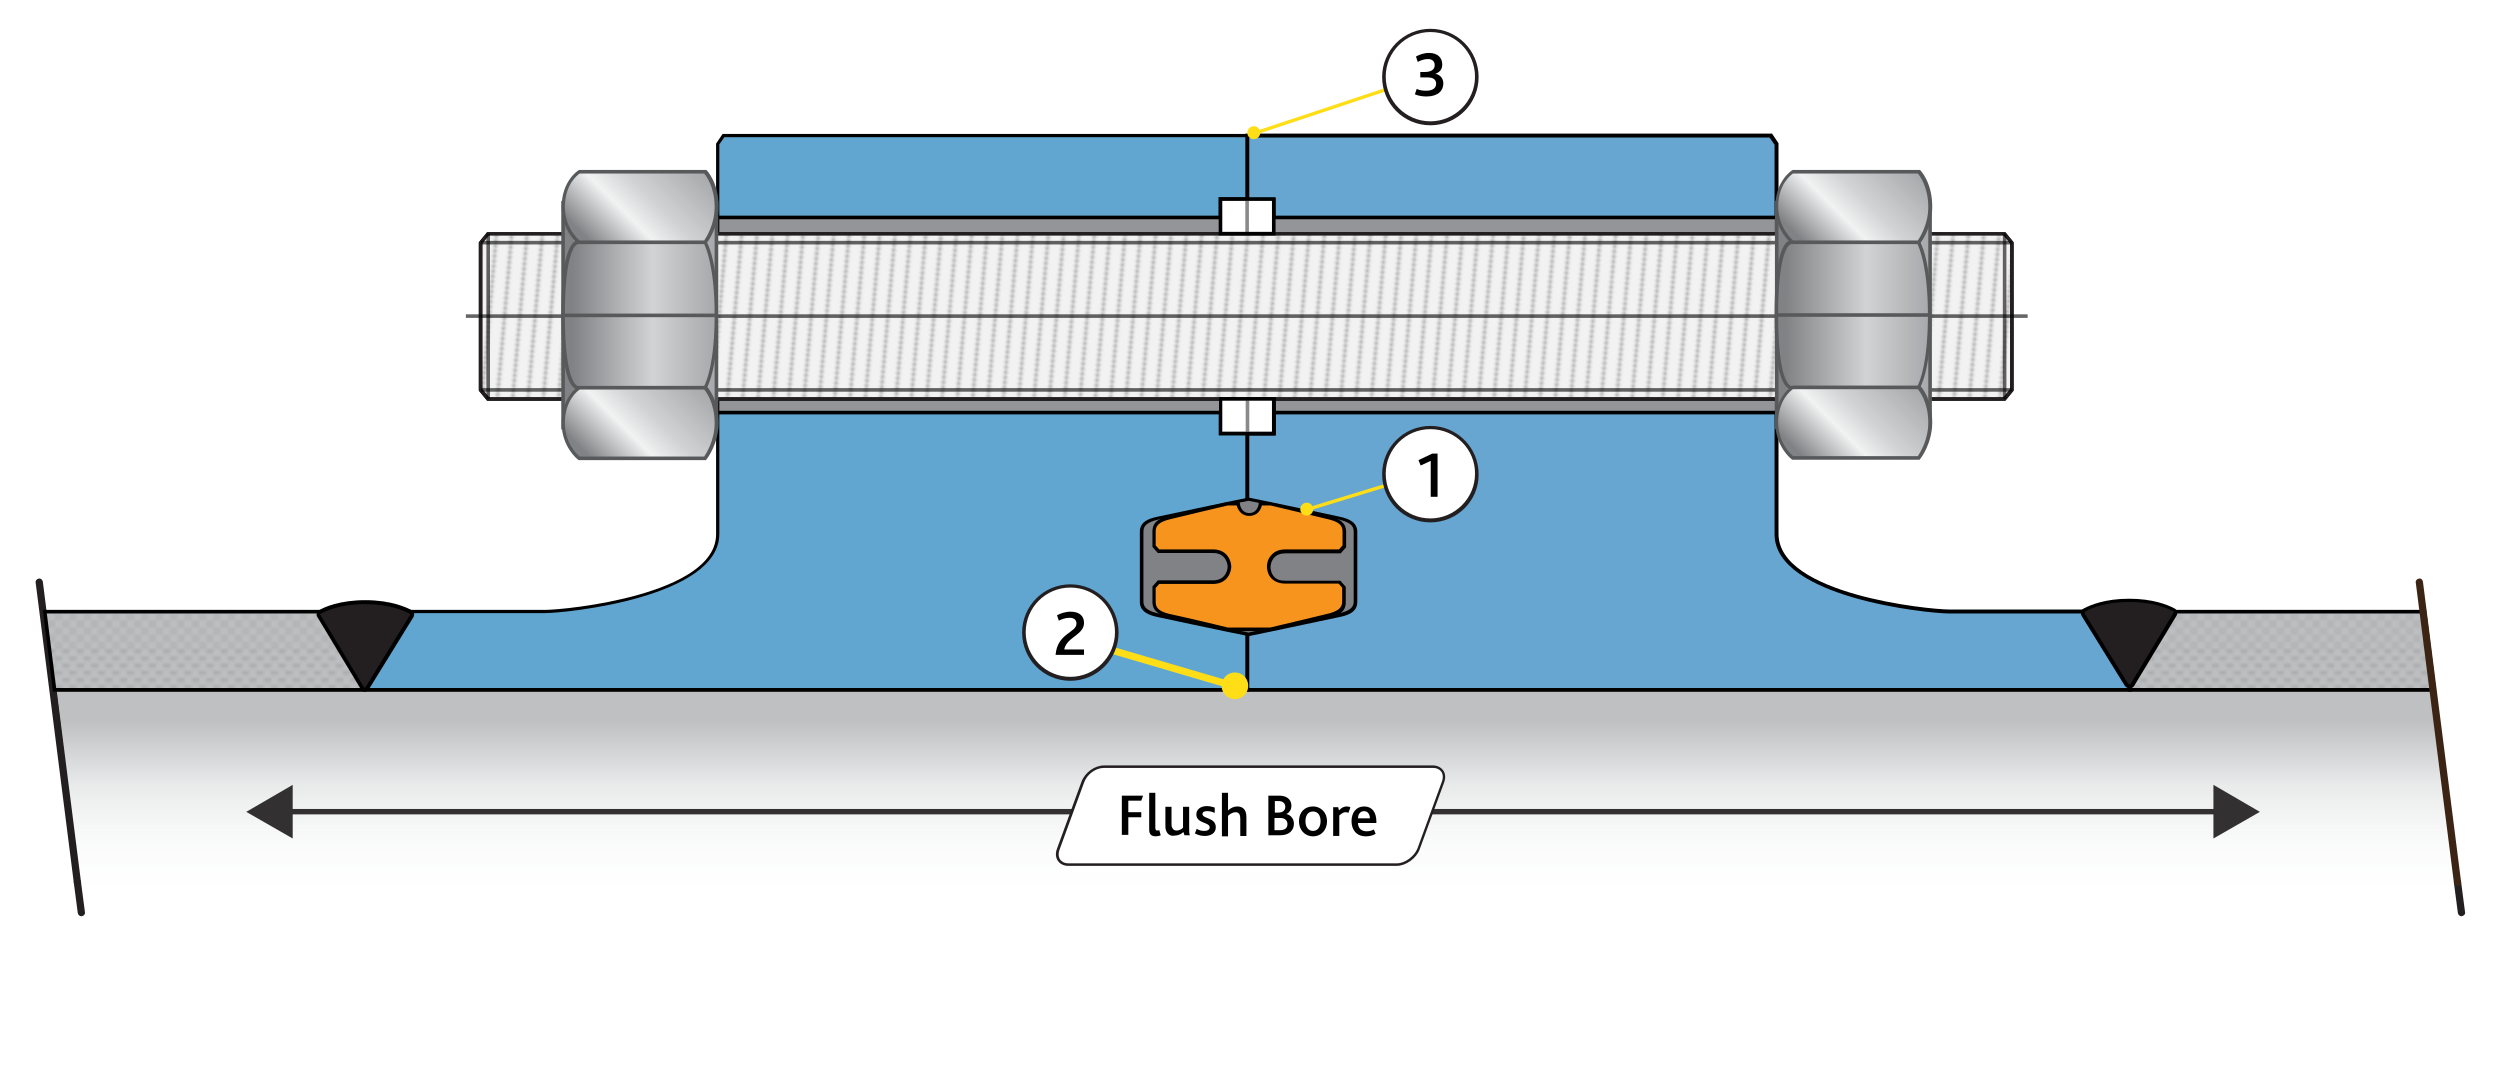 <?xml version="1.0" encoding="utf-8"?>
<!-- Generator: Adobe Illustrator 19.2.0, SVG Export Plug-In . SVG Version: 6.00 Build 0)  -->
<svg version="1.1" id="Layer_1" xmlns="http://www.w3.org/2000/svg" xmlns:xlink="http://www.w3.org/1999/xlink" x="0px" y="0px"
	 viewBox="0 0 694.4 303" style="enable-background:new 0 0 694.4 303;" xml:space="preserve">
<style type="text/css">
	.st0{fill:none;}
	.st1{fill:none;stroke:#231F20;stroke-width:0.3;stroke-linejoin:round;}
	.st2{fill:none;stroke:#231F20;stroke-width:0.3;stroke-linejoin:bevel;}
	.st3{fill:none;stroke:#231F20;stroke-width:0.3;stroke-dasharray:2,2;}
	.st4{fill:url(#SVGID_1_);}
	.st5{fill:#58595B;}
	.st6{fill:url(#SVGID_2_);stroke:#58595B;stroke-miterlimit:10;}
	.st7{fill:url(#SVGID_3_);fill-opacity:0.5;}
	.st8{fill:#3C2415;}
	.st9{fill:url(#SVGID_4_);}
	.st10{fill:#E6E7E8;}
	.st11{fill:none;stroke:#000000;stroke-miterlimit:10;stroke-opacity:0.34;}
	.st12{fill:#231F20;}
	.st13{fill:#939598;stroke:#D1D3D4;stroke-miterlimit:10;}
	.st14{fill:#66A6D1;}
	.st15{fill:#BCBEC0;}
	.st16{opacity:0.4;fill:url(#SVGID_5_);enable-background:new    ;}
	.st17{fill:#61A6D0;}
	.st18{opacity:0.4;fill:url(#SVGID_6_);enable-background:new    ;}
	.st19{fill:#939598;}
	.st20{fill:#FFFFFF;}
	.st21{opacity:0.5;fill:#E6E7E8;enable-background:new    ;}
	.st22{opacity:0.71;fill:url(#SVGID_7_);enable-background:new    ;}
	.st23{opacity:0.6;enable-background:new    ;}
	.st24{fill:url(#SVGID_11_);}
	.st25{fill:url(#SVGID_12_);}
	.st26{fill:url(#SVGID_13_);}
	.st27{fill:url(#SVGID_14_);}
	.st28{fill:url(#SVGID_15_);}
	.st29{fill:url(#SVGID_16_);}
	.st30{fill:url(#SVGID_17_);}
	.st31{fill:url(#SVGID_18_);}
	.st32{opacity:0.46;enable-background:new    ;}
	.st33{fill:#808285;}
	.st34{fill:#F7941E;}
	.st35{fill:#FFDE17;}
	.st36{fill:#323031;}
</style>
<pattern  y="303" width="72" height="72" patternUnits="userSpaceOnUse" id="SVGID_10_" viewBox="28.9 -79.6 72 72" style="overflow:visible;">
	<g>
		<rect x="28.9" y="-79.6" class="st0" width="72" height="72"/>
		<g>
			<rect x="28.9" y="-79.6" class="st0" width="72" height="72"/>
			<line class="st0" x1="5.1" y1="-73.6" x2="11.1" y2="-79.6"/>
			<line class="st0" x1="5.1" y1="-79.6" x2="11.1" y2="-73.6"/>
			<line class="st1" x1="21.4" y1="-18.1" x2="39.4" y2="-0.1"/>
			<line class="st1" x1="21.4" y1="-24.1" x2="45.4" y2="-0.1"/>
			<line class="st1" x1="21.4" y1="-30.1" x2="51.4" y2="-0.1"/>
			<line class="st1" x1="21.4" y1="-36.1" x2="57.4" y2="-0.1"/>
			<line class="st1" x1="21.4" y1="-42.1" x2="63.4" y2="-0.1"/>
			<line class="st1" x1="21.4" y1="-48.1" x2="69.4" y2="-0.1"/>
			<line class="st1" x1="21.4" y1="-54.1" x2="75.4" y2="-0.1"/>
			<line class="st1" x1="21.4" y1="-60.1" x2="81.4" y2="-0.1"/>
			<line class="st1" x1="21.4" y1="-66.1" x2="87.4" y2="-0.1"/>
			<line class="st1" x1="21.4" y1="-72.1" x2="93.4" y2="-0.1"/>
			<line class="st1" x1="21.4" y1="-78.1" x2="99.4" y2="-0.1"/>
			<line class="st1" x1="21.4" y1="-84.1" x2="105.4" y2="-0.1"/>
			<line class="st1" x1="27.4" y1="-84.1" x2="105.4" y2="-6.1"/>
			<line class="st1" x1="33.4" y1="-84.1" x2="105.4" y2="-12.1"/>
			<line class="st1" x1="39.4" y1="-84.1" x2="105.4" y2="-18.1"/>
			<line class="st1" x1="45.4" y1="-84.1" x2="105.4" y2="-24.1"/>
			<line class="st1" x1="51.4" y1="-84.1" x2="105.4" y2="-30.1"/>
			<line class="st1" x1="57.4" y1="-84.1" x2="105.4" y2="-36.1"/>
			<line class="st1" x1="63.4" y1="-84.1" x2="105.4" y2="-42.1"/>
			<line class="st1" x1="69.4" y1="-84.1" x2="105.4" y2="-48.1"/>
			<line class="st1" x1="75.4" y1="-84.1" x2="105.4" y2="-54.1"/>
			<line class="st1" x1="81.4" y1="-84.1" x2="105.4" y2="-60.1"/>
			<line class="st1" x1="87.4" y1="-84.1" x2="105.4" y2="-66.1"/>
			<line class="st1" x1="93.4" y1="-84.1" x2="105.4" y2="-72.1"/>
			<line class="st2" x1="0.1" y1="-21.1" x2="10.1" y2="-11.1"/>
		</g>
	</g>
</pattern>
<pattern  y="303" width="72" height="72" patternUnits="userSpaceOnUse" id="SVGID_8_" viewBox="17.3 -73.2 72 72" style="overflow:visible;">
	<g>
		<rect x="17.3" y="-73.2" class="st0" width="72" height="72"/>
		<g>
			<rect x="17.3" y="-73.2" class="st0" width="72" height="72"/>
			<line class="st3" x1="16.3" y1="-72.2" x2="89.8" y2="-72.2"/>
			<line class="st3" x1="16.3" y1="-68.2" x2="89.8" y2="-68.2"/>
			<line class="st3" x1="16.3" y1="-64.2" x2="89.8" y2="-64.2"/>
			<line class="st3" x1="16.3" y1="-60.1" x2="89.8" y2="-60.1"/>
			<line class="st3" x1="16.3" y1="-56.1" x2="89.8" y2="-56.1"/>
			<line class="st3" x1="16.3" y1="-52.1" x2="89.8" y2="-52.1"/>
			<line class="st3" x1="16.3" y1="-48.1" x2="89.8" y2="-48.1"/>
			<line class="st3" x1="16.3" y1="-44.1" x2="89.8" y2="-44.1"/>
			<line class="st3" x1="16.3" y1="-40.2" x2="89.8" y2="-40.2"/>
			<line class="st3" x1="16.3" y1="-36.2" x2="89.8" y2="-36.2"/>
			<line class="st3" x1="16.3" y1="-32.2" x2="89.8" y2="-32.2"/>
			<line class="st3" x1="16.3" y1="-28.1" x2="89.8" y2="-28.1"/>
			<line class="st3" x1="16.3" y1="-24.1" x2="89.8" y2="-24.1"/>
			<line class="st3" x1="16.3" y1="-20.1" x2="89.8" y2="-20.1"/>
			<line class="st3" x1="16.3" y1="-16.1" x2="89.8" y2="-16.1"/>
			<line class="st3" x1="16.3" y1="-12.1" x2="89.8" y2="-12.1"/>
			<line class="st3" x1="16.3" y1="-8.1" x2="89.8" y2="-8.1"/>
			<line class="st3" x1="16.3" y1="-4.2" x2="89.8" y2="-4.2"/>
			<line class="st3" x1="16.3" y1="-0.2" x2="89.8" y2="-0.2"/>
			<line class="st3" x1="18.4" y1="-74.2" x2="91.8" y2="-74.2"/>
			<line class="st3" x1="18.4" y1="-70.2" x2="91.8" y2="-70.2"/>
			<line class="st3" x1="18.4" y1="-66.2" x2="91.8" y2="-66.2"/>
			<line class="st3" x1="18.4" y1="-62.1" x2="91.8" y2="-62.1"/>
			<line class="st3" x1="18.4" y1="-58.1" x2="91.8" y2="-58.1"/>
			<line class="st3" x1="18.4" y1="-54.1" x2="91.8" y2="-54.1"/>
			<line class="st3" x1="18.4" y1="-50.1" x2="91.8" y2="-50.1"/>
			<line class="st3" x1="18.4" y1="-46.1" x2="91.8" y2="-46.1"/>
			<line class="st3" x1="18.4" y1="-42.2" x2="91.8" y2="-42.2"/>
			<line class="st3" x1="18.4" y1="-38.2" x2="91.8" y2="-38.2"/>
			<line class="st3" x1="18.4" y1="-34.2" x2="91.8" y2="-34.2"/>
			<line class="st3" x1="18.4" y1="-30.1" x2="91.8" y2="-30.1"/>
			<line class="st3" x1="18.4" y1="-26.1" x2="91.8" y2="-26.1"/>
			<line class="st3" x1="18.4" y1="-22.1" x2="91.8" y2="-22.1"/>
			<line class="st3" x1="18.4" y1="-18.1" x2="91.8" y2="-18.1"/>
			<line class="st3" x1="18.4" y1="-14.1" x2="91.8" y2="-14.1"/>
			<line class="st3" x1="18.4" y1="-10.1" x2="91.8" y2="-10.1"/>
			<line class="st3" x1="18.4" y1="-6.2" x2="91.8" y2="-6.2"/>
			<line class="st3" x1="18.4" y1="-2.2" x2="91.8" y2="-2.2"/>
			<line class="st3" x1="0" y1="-6.2" x2="10.2" y2="-6.2"/>
		</g>
	</g>
</pattern>
<pattern  y="303" width="72" height="72" patternUnits="userSpaceOnUse" id="SVGID_9_" viewBox="17.3 -73.2 72 72" style="overflow:visible;">
	<g>
		<rect x="17.3" y="-73.2" class="st0" width="72" height="72"/>
		<g>
			<rect x="17.3" y="-73.2" class="st0" width="72" height="72"/>
			<line class="st3" x1="16.3" y1="-72.2" x2="89.8" y2="-72.2"/>
			<line class="st3" x1="16.3" y1="-68.2" x2="89.8" y2="-68.2"/>
			<line class="st3" x1="16.3" y1="-64.2" x2="89.8" y2="-64.2"/>
			<line class="st3" x1="16.3" y1="-60.1" x2="89.8" y2="-60.1"/>
			<line class="st3" x1="16.3" y1="-56.1" x2="89.8" y2="-56.1"/>
			<line class="st3" x1="16.3" y1="-52.1" x2="89.8" y2="-52.1"/>
			<line class="st3" x1="16.3" y1="-48.1" x2="89.8" y2="-48.1"/>
			<line class="st3" x1="16.3" y1="-44.1" x2="89.8" y2="-44.1"/>
			<line class="st3" x1="16.3" y1="-40.2" x2="89.8" y2="-40.2"/>
			<line class="st3" x1="16.3" y1="-36.2" x2="89.8" y2="-36.2"/>
			<line class="st3" x1="16.3" y1="-32.2" x2="89.8" y2="-32.2"/>
			<line class="st3" x1="16.3" y1="-28.1" x2="89.8" y2="-28.1"/>
			<line class="st3" x1="16.3" y1="-24.1" x2="89.8" y2="-24.1"/>
			<line class="st3" x1="16.3" y1="-20.1" x2="89.8" y2="-20.1"/>
			<line class="st3" x1="16.3" y1="-16.1" x2="89.8" y2="-16.1"/>
			<line class="st3" x1="16.3" y1="-12.1" x2="89.8" y2="-12.1"/>
			<line class="st3" x1="16.3" y1="-8.1" x2="89.8" y2="-8.1"/>
			<line class="st3" x1="16.3" y1="-4.2" x2="89.8" y2="-4.2"/>
			<line class="st3" x1="16.3" y1="-0.2" x2="89.8" y2="-0.2"/>
			<line class="st3" x1="18.4" y1="-74.2" x2="91.8" y2="-74.2"/>
			<line class="st3" x1="18.4" y1="-70.2" x2="91.8" y2="-70.2"/>
			<line class="st3" x1="18.4" y1="-66.2" x2="91.8" y2="-66.2"/>
			<line class="st3" x1="18.4" y1="-62.1" x2="91.8" y2="-62.1"/>
			<line class="st3" x1="18.4" y1="-58.1" x2="91.8" y2="-58.1"/>
			<line class="st3" x1="18.4" y1="-54.1" x2="91.8" y2="-54.1"/>
			<line class="st3" x1="18.4" y1="-50.1" x2="91.8" y2="-50.1"/>
			<line class="st3" x1="18.4" y1="-46.1" x2="91.8" y2="-46.1"/>
			<line class="st3" x1="18.4" y1="-42.2" x2="91.8" y2="-42.2"/>
			<line class="st3" x1="18.4" y1="-38.2" x2="91.8" y2="-38.2"/>
			<line class="st3" x1="18.4" y1="-34.2" x2="91.8" y2="-34.2"/>
			<line class="st3" x1="18.4" y1="-30.1" x2="91.8" y2="-30.1"/>
			<line class="st3" x1="18.4" y1="-26.1" x2="91.8" y2="-26.1"/>
			<line class="st3" x1="18.4" y1="-22.1" x2="91.8" y2="-22.1"/>
			<line class="st3" x1="18.4" y1="-18.1" x2="91.8" y2="-18.1"/>
			<line class="st3" x1="18.4" y1="-14.1" x2="91.8" y2="-14.1"/>
			<line class="st3" x1="18.4" y1="-10.1" x2="91.8" y2="-10.1"/>
			<line class="st3" x1="18.4" y1="-6.2" x2="91.8" y2="-6.2"/>
			<line class="st3" x1="18.4" y1="-2.2" x2="91.8" y2="-2.2"/>
			<line class="st3" x1="0" y1="-6.2" x2="10.2" y2="-6.2"/>
		</g>
	</g>
</pattern>
<g>
	<g>
		<g>
			
				<linearGradient id="SVGID_1_" gradientUnits="userSpaceOnUse" x1="300.5" y1="194.33" x2="389.2" y2="194.33" gradientTransform="matrix(1 0 0 -1 0 303.28)">
				<stop  offset="6.060610e-002" style="stop-color:#808285"/>
				<stop  offset="0.388" style="stop-color:#F1F2F2"/>
				<stop  offset="0.582" style="stop-color:#D1D3D4"/>
				<stop  offset="0.988" style="stop-color:#A7A9AC"/>
			</linearGradient>
			<rect x="300.5" y="38.2" class="st4" width="88.7" height="141.5"/>
			<path class="st5" d="M389.6,180.2H300V37.7h89.7v142.5H389.6z M301,179.2h87.7V38.7H301V179.2z"/>
		</g>
		
			<linearGradient id="SVGID_2_" gradientUnits="userSpaceOnUse" x1="21.8" y1="58.18" x2="21.8" y2="58.18" gradientTransform="matrix(1 0 0 -1 0 303.28)">
			<stop  offset="0" style="stop-color:#FFFFFF"/>
			<stop  offset="0.273" style="stop-color:#F1F2F2"/>
			<stop  offset="0.582" style="stop-color:#D1D3D4"/>
			<stop  offset="0.861" style="stop-color:#808285"/>
		</linearGradient>
		<path class="st6" d="M21.8,245.1"/>
		<g>
			
				<linearGradient id="SVGID_3_" gradientUnits="userSpaceOnUse" x1="349.4" y1="49.78" x2="349.4" y2="111.68" gradientTransform="matrix(1 0 0 -1 0 303.28)">
				<stop  offset="0" style="stop-color:#FFFFFF;stop-opacity:0"/>
				<stop  offset="0.273" style="stop-color:#F1F2F2;stop-opacity:0.5"/>
				<stop  offset="0.582" style="stop-color:#D1D3D4"/>
				<stop  offset="0.861" style="stop-color:#808285"/>
			</linearGradient>
			<polyline class="st7" points="22.5,253 15.1,191.6 676.1,191.6 683.7,253.5 			"/>
			<polygon class="st8" points="683.2,253.5 675.6,192.1 15.7,192.1 23,252.9 22,253 14.5,191.1 676.5,191.1 676.6,191.5 
				684.2,253.4 			"/>
		</g>
		<g>
			
				<linearGradient id="SVGID_4_" gradientUnits="userSpaceOnUse" x1="308.5" y1="193.53" x2="385.7" y2="193.53" gradientTransform="matrix(1 0 0 -1 0 303.28)">
				<stop  offset="4.242420e-002" style="stop-color:#E6E7E8"/>
				<stop  offset="0.339" style="stop-color:#FFFFFF"/>
				<stop  offset="0.57" style="stop-color:#F8F8F9"/>
				<stop  offset="1" style="stop-color:#D1D3D4"/>
			</linearGradient>
			<rect x="308.5" y="38.2" class="st9" width="77.2" height="143.1"/>
			<path class="st10" d="M386.2,181.8H308V37.7h78.2V181.8z M309,180.8h76.2V38.7H309V180.8z"/>
		</g>
		<path class="st11" d="M346.4,181.3"/>
		<path class="st11" d="M346.4,39.5"/>
		<g>
			<line class="st0" x1="682.6" y1="245.1" x2="683.7" y2="253.5"/>
			<path class="st12" d="M683.7,254.5c-0.5,0-0.9-0.4-1-0.9l-1.1-8.4c-0.1-0.5,0.3-1,0.9-1.1c0.6-0.1,1,0.3,1.1,0.9l1.1,8.4
				C684.8,253.9,684.4,254.4,683.7,254.5C683.8,254.5,683.8,254.5,683.7,254.5z"/>
		</g>
		<g>
			<line class="st0" x1="21.5" y1="245.1" x2="22.6" y2="253.5"/>
			<path class="st12" d="M22.6,254.5c-0.5,0-0.9-0.4-1-0.9l-1.1-8.4c-0.1-0.5,0.3-1,0.9-1.1c0.5-0.1,1,0.3,1.1,0.9l1.1,8.4
				c0.1,0.5-0.3,1-0.9,1.1H22.6z"/>
		</g>
		<g>
			<line class="st0" x1="10.9" y1="161.7" x2="21.5" y2="245.1"/>
			<path class="st12" d="M21.5,246.1c-0.5,0-0.9-0.4-1-0.9L9.9,161.8c-0.1-0.5,0.3-1,0.9-1.1c0.5-0.1,1,0.3,1.1,0.9L22.5,245
				c0.1,0.5-0.3,1-0.9,1.1H21.5z"/>
		</g>
		<g>
			<path class="st13" d="M101.3,253.5"/>
			<path class="st13" d="M101.3,192.2"/>
			<path class="st13" d="M346.4,253.5"/>
			<path class="st13" d="M346.4,192.2"/>
			<path class="st13" d="M591.6,253.5"/>
			<path class="st13" d="M591.6,192.2"/>
		</g>
		<g>
			<g>
				<path class="st14" d="M493.5,40l-1.6-2.4H346.4v17.7h7.4v65.1h-7.4v22.4V169v22.5h245.1v-21.7c0,0-43.2,0-50.1,0
					c-6.9,0-48-4.5-48-21.5C493.5,131.4,493.5,40,493.5,40z"/>
			</g>
			<path d="M592.1,192.1H345.9v-72.2h7.4V55.8h-7.4V37.1h146.3l1.8,2.7v108.5c0,16.8,41.6,21,47.5,21h50.6V192.1z M346.9,191.1H591
				v-20.7h-49.6c-6,0-48.5-4.4-48.5-22V40.2l-1.4-2H346.9v16.7h7.4V121h-7.4V191.1z"/>
		</g>
		<g>
			<g>
				<polygon class="st15" points="676.1,191.6 591.6,191.6 591.6,169.9 673.4,169.9 				"/>
				<pattern  id="SVGID_5_" xlink:href="#SVGID_8_" patternTransform="matrix(1 0 0 -1 215.326 -16262.731)">
				</pattern>
				<polygon class="st16" points="676.1,191.6 591.6,191.6 591.6,169.9 673.4,169.9 				"/>
			</g>
			<path d="M676.7,192.1h-85.6v-22.7h82.8L676.7,192.1z M592.1,191.1h83.5l-2.6-20.7h-80.9V191.1z"/>
		</g>
		<g>
			<path class="st12" d="M604.1,170.8l-11.7,19.4c-0.4,0.7-1.3,0.7-1.7,0l-12-19.4c-0.3-0.5-0.1-1.2,0.4-1.4
				c1.7-0.9,5.8-2.6,12.3-2.6c6.6,0,10.7,1.7,12.4,2.6C604.3,169.6,604.4,170.3,604.1,170.8z"/>
			<path d="M591.5,191.2c-0.5,0-1-0.3-1.3-0.7l-12-19.4c-0.2-0.4-0.3-0.8-0.2-1.2s0.4-0.7,0.8-0.9c1.9-1,6-2.7,12.6-2.7
				s10.7,1.7,12.6,2.7c0.4,0.2,0.6,0.5,0.7,0.9c0.1,0.4,0.1,0.8-0.2,1.2l-11.7,19.4C592.6,190.9,592.1,191.2,591.5,191.2
				L591.5,191.2z M591.4,167.2c-6.4,0-10.3,1.6-12.1,2.6c-0.1,0.1-0.2,0.2-0.3,0.3c0,0.1,0,0.3,0.1,0.4l12,19.4
				c0.1,0.2,0.4,0.2,0.4,0.2l0,0c0.1,0,0.3,0,0.4-0.3l11.7-19.4c0.1-0.1,0.1-0.3,0.1-0.4c0-0.1-0.1-0.3-0.3-0.3
				C601.7,168.8,597.8,167.2,591.4,167.2z"/>
		</g>
		<g>
			<g>
				<path class="st17" d="M199.3,40l1.6-2.4h145.5v17.7H339v65.1h7.4v48.7v22.5H101.3v-21.7c0,0,43.2,0,50.1,0s48-4.5,48-21.5
					C199.3,131.4,199.3,40,199.3,40z"/>
			</g>
			<path d="M346.9,192.1H100.8v-22.7h50.6c5.9,0,47.5-4.2,47.5-21V39.9l1.8-2.7H347v18.7h-7.4V120h7.4v72.1H346.9z M101.8,191.1
				h244.1v-70.2h-7.4V54.8h7.4V38.1H201.2l-1.4,2v108.2c0,17.6-42.4,22-48.5,22h-49.6L101.8,191.1L101.8,191.1z"/>
		</g>
		<g>
			<g>
				<polygon class="st15" points="15.1,191.6 101.3,191.6 101.3,169.9 12.4,169.9 				"/>
				<pattern  id="SVGID_6_" xlink:href="#SVGID_9_" patternTransform="matrix(-1 0 0 -1 -31681.809 -16262.731)">
				</pattern>
				<polygon class="st18" points="15.1,191.6 101.3,191.6 101.3,169.9 12.4,169.9 				"/>
			</g>
			<path d="M101.8,192.1H14.7l-2.8-22.7h89.9V192.1z M15.6,191.1h85.2v-20.7H13L15.6,191.1z"/>
		</g>
		<g>
			<path class="st12" d="M88.5,171.1l12.1,20.1c0.3,0.5,1,0.5,1.3,0l12.4-20.1c0.2-0.4,0.1-0.8-0.3-1c-1.5-0.9-5.7-2.8-12.6-2.8
				c-7,0-11.1,1.9-12.6,2.8C88.4,170.2,88.3,170.7,88.5,171.1z"/>
			<path d="M101.3,192L101.3,192c-0.4,0-0.8-0.2-1.1-0.6l-12.1-20.1c-0.2-0.3-0.2-0.6-0.1-1c0.1-0.3,0.3-0.6,0.6-0.8
				c1.5-0.9,5.8-2.8,12.9-2.8s11.4,2,12.9,2.8c0.3,0.2,0.5,0.4,0.6,0.8c0.1,0.3,0,0.7-0.1,1l-12.4,20.1
				C102.1,191.8,101.7,192,101.3,192z M89,170.8l12.1,20.1c0.1,0.1,0.2,0.1,0.2,0.1l0,0c0.1,0,0.1,0,0.2-0.1l12.4-20.1
				c0-0.1,0-0.2,0-0.2s0-0.1-0.1-0.1c-1.4-0.8-5.5-2.7-12.4-2.7s-10.9,1.9-12.4,2.7c-0.1,0-0.1,0.1-0.1,0.1
				C88.9,170.7,88.9,170.7,89,170.8L89,170.8z"/>
		</g>
		<g>
			<rect x="199.3" y="60.4" class="st19" width="294.2" height="54.2"/>
			<path d="M494,115.1H198.8V59.9H494V115.1z M199.8,114.1H493V60.9H199.8V114.1z"/>
		</g>
		<g>
			<polygon class="st20" points="556.8,64.9 349.3,64.9 343.1,64.9 135.6,64.9 133.6,67.4 133.6,84.3 133.6,91.4 133.6,108.3 
				135.6,110.8 343.1,110.8 349.3,110.8 556.8,110.8 558.8,108.3 558.8,91.4 558.8,84.3 558.8,67.4 			"/>
			<path d="M557,111.3H135.3l-2.3-2.8V67.3l2.3-2.8H557l2.3,2.8v41.2L557,111.3z M135.8,110.3h420.7l1.8-2.2V67.6l-1.8-2.2H135.8
				l-1.8,2.2v40.5L135.8,110.3z"/>
		</g>
		<g>
			<g>
				<polygon class="st21" points="556.8,64.9 349.3,64.9 343.1,64.9 135.6,64.9 133.6,67.4 133.6,84.3 133.6,91.4 133.6,108.3 
					135.6,110.8 343.1,110.8 349.3,110.8 556.8,110.8 558.8,108.3 558.8,91.4 558.8,84.3 558.8,67.4 				"/>
				
					<pattern  id="SVGID_7_" xlink:href="#SVGID_10_" patternTransform="matrix(0.766 -0.643 -0.643 -0.766 -4102.327 -12398.718)">
				</pattern>
				<polygon class="st22" points="556.8,64.9 349.3,64.9 343.1,64.9 135.6,64.9 133.6,67.4 133.6,84.3 133.6,91.4 133.6,108.3 
					135.6,110.8 343.1,110.8 349.3,110.8 556.8,110.8 558.8,108.3 558.8,91.4 558.8,84.3 558.8,67.4 				"/>
			</g>
			<path class="st12" d="M557,111.3H135.3l-2.3-2.8V67.3l2.3-2.8H557l2.3,2.8v41.2L557,111.3z M135.8,110.3h420.7l1.8-2.2V67.6
				l-1.8-2.2H135.8l-1.8,2.2v40.5L135.8,110.3z"/>
		</g>
		<rect x="133.6" y="66.9" class="st23" width="425.2" height="1"/>
		<rect x="133.6" y="107.8" class="st23" width="425.2" height="1"/>
		<rect x="129.4" y="87.3" class="st23" width="433.8" height="1"/>
		<rect x="135.1" y="64.9" class="st23" width="1" height="45.9"/>
		<rect x="556.3" y="64.9" class="st23" width="1" height="45.9"/>
		<g>
			
				<linearGradient id="SVGID_11_" gradientUnits="userSpaceOnUse" x1="156.4" y1="215.73" x2="199" y2="215.73" gradientTransform="matrix(1 0 0 -1 0 303.28)">
				<stop  offset="6.060610e-002" style="stop-color:#808285"/>
				<stop  offset="0.388" style="stop-color:#F1F2F2"/>
				<stop  offset="0.582" style="stop-color:#D1D3D4"/>
				<stop  offset="0.988" style="stop-color:#A7A9AC"/>
			</linearGradient>
			<rect x="156.4" y="56.3" class="st24" width="42.6" height="62.5"/>
			<path class="st5" d="M199.5,119.3h-43.6V55.8h43.6V119.3z M156.9,118.3h41.6V56.8h-41.6V118.3z"/>
		</g>
		<g>
			
				<linearGradient id="SVGID_12_" gradientUnits="userSpaceOnUse" x1="156.427" y1="215.68" x2="199.027" y2="215.68" gradientTransform="matrix(1 0 0 -1 0 303.28)">
				<stop  offset="6.060610e-002" style="stop-color:#808285"/>
				<stop  offset="0.582" style="stop-color:#D1D3D4"/>
				<stop  offset="0.988" style="stop-color:#A7A9AC"/>
			</linearGradient>
			<path class="st25" d="M195.9,107.8h-35c0,0-4.4,1.6-4.4-20.2s4.4-20.2,4.4-20.2h35c0,0,3.2,4.7,3.2,20.2
				C199,103,195.9,107.8,195.9,107.8z"/>
			<path class="st5" d="M160.7,108.3c-0.3,0-0.6-0.1-1.1-0.4c-1.7-1.2-3.7-5.7-3.7-20.4s2-19.2,3.7-20.4c0.6-0.4,1.1-0.4,1.3-0.3
				h35.2l0.1,0.2c0.1,0.2,3.2,5,3.2,20.5s-3.1,20.3-3.2,20.5l-0.1,0.2h-35.2C160.8,108.3,160.8,108.3,160.7,108.3z M160.7,67.8
				c-0.1,0-0.3,0-0.6,0.2c-1,0.8-3.2,4.2-3.2,19.5s2.2,18.7,3.2,19.5c0.4,0.3,0.6,0.2,0.6,0.2h0.1h0.1h34.7
				c0.6-1.1,2.9-6.4,2.9-19.7s-2.4-18.6-2.9-19.7h-34.8H160.7L160.7,67.8z"/>
		</g>
		<g>
			
				<linearGradient id="SVGID_13_" gradientUnits="userSpaceOnUse" x1="164.627" y1="232.096" x2="191.962" y2="259.431" gradientTransform="matrix(1 0 0 -1 0 303.28)">
				<stop  offset="6.060610e-002" style="stop-color:#808285"/>
				<stop  offset="0.388" style="stop-color:#F1F2F2"/>
				<stop  offset="0.582" style="stop-color:#D1D3D4"/>
				<stop  offset="0.988" style="stop-color:#A7A9AC"/>
			</linearGradient>
			<path class="st26" d="M195.9,67.3h-35c0,0-4.4-3.3-4.4-9.8c0-7.1,4.4-9.8,4.4-9.8h35c0,0,3.2,3.2,3.2,9.8
				C199,63.3,195.9,67.3,195.9,67.3z"/>
			<path class="st5" d="M196.1,67.8h-35.4l-0.1-0.1c-0.2-0.1-4.6-3.6-4.6-10.2c0-7.2,4.5-10.1,4.7-10.2l0.1-0.1h35.4l0.1,0.1
				c0.1,0.1,3.3,3.4,3.3,10.1c0,5.8-3.1,9.9-3.3,10.1L196.1,67.8z M161,66.8h34.6c0.6-0.9,2.9-4.5,2.9-9.3c0-5.5-2.3-8.6-2.9-9.3
				H161c-0.7,0.5-4.1,3.1-4.1,9.3C156.9,63.1,160.3,66.2,161,66.8z"/>
		</g>
		<g>
			
				<linearGradient id="SVGID_14_" gradientUnits="userSpaceOnUse" x1="164.637" y1="172.106" x2="191.972" y2="199.442" gradientTransform="matrix(1 0 0 -1 0 303.28)">
				<stop  offset="6.060610e-002" style="stop-color:#808285"/>
				<stop  offset="0.388" style="stop-color:#F1F2F2"/>
				<stop  offset="0.582" style="stop-color:#D1D3D4"/>
				<stop  offset="0.988" style="stop-color:#A7A9AC"/>
			</linearGradient>
			<path class="st27" d="M195.9,127.3h-35c0,0-4.4-3.3-4.4-9.8c0-7.1,4.4-9.8,4.4-9.8h35c0,0,3.2,3.2,3.2,9.8
				C199,123.3,195.9,127.3,195.9,127.3z"/>
			<path class="st5" d="M196.1,127.8h-35.4l-0.1-0.1c-0.2-0.1-4.6-3.6-4.6-10.2c0-7.2,4.5-10.1,4.7-10.2l0.1-0.1h35.4l0.1,0.1
				c0.1,0.1,3.3,3.4,3.3,10.1c0,5.8-3.1,9.9-3.3,10.1L196.1,127.8z M161,126.8h34.6c0.6-0.9,2.9-4.5,2.9-9.3c0-5.5-2.3-8.6-2.9-9.3
				H161c-0.7,0.5-4.1,3.1-4.1,9.3C156.9,123.1,160.3,126.2,161,126.8z"/>
		</g>
		<g>
			
				<linearGradient id="SVGID_15_" gradientUnits="userSpaceOnUse" x1="493.5" y1="215.73" x2="536.1" y2="215.73" gradientTransform="matrix(1 0 0 -1 0 303.28)">
				<stop  offset="6.060610e-002" style="stop-color:#808285"/>
				<stop  offset="0.388" style="stop-color:#F1F2F2"/>
				<stop  offset="0.582" style="stop-color:#D1D3D4"/>
				<stop  offset="0.988" style="stop-color:#A7A9AC"/>
			</linearGradient>
			<rect x="493.5" y="56.3" class="st28" width="42.6" height="62.5"/>
			<path class="st5" d="M536.6,119.2H493V55.8h43.6V119.2z M494,118.2h41.6V56.8H494V118.2z"/>
		</g>
		<g>
			
				<linearGradient id="SVGID_16_" gradientUnits="userSpaceOnUse" x1="493.5" y1="215.78" x2="536.1" y2="215.78" gradientTransform="matrix(1 0 0 -1 0 303.28)">
				<stop  offset="6.060610e-002" style="stop-color:#808285"/>
				<stop  offset="0.582" style="stop-color:#D1D3D4"/>
				<stop  offset="0.988" style="stop-color:#A7A9AC"/>
			</linearGradient>
			<path class="st29" d="M532.9,107.7h-35c0,0-4.4,1.6-4.4-20.2s4.4-20.2,4.4-20.2h35c0,0,3.2,4.7,3.2,20.2S532.9,107.7,532.9,107.7
				z"/>
			<path class="st5" d="M497.7,108.2c-0.3,0-0.6-0.1-1.1-0.4c-1.7-1.2-3.7-5.7-3.7-20.4s2-19.2,3.7-20.4c0.6-0.4,1.1-0.4,1.3-0.3
				h35.2l0.1,0.2c0.1,0.2,3.2,5,3.2,20.5s-3.1,20.3-3.2,20.5l-0.1,0.2H498C497.9,108.2,497.8,108.2,497.7,108.2z M497.7,67.8
				c-0.1,0-0.3,0-0.6,0.2c-1,0.8-3.2,4.2-3.2,19.5s2.2,18.7,3.2,19.5c0.4,0.3,0.6,0.2,0.6,0.2h0.1h0.1h34.7
				c0.6-1.1,2.9-6.4,2.9-19.7s-2.4-18.6-2.9-19.7h-34.8H497.7C497.8,67.8,497.7,67.8,497.7,67.8z"/>
		</g>
		<g>
			
				<linearGradient id="SVGID_17_" gradientUnits="userSpaceOnUse" x1="501.67" y1="232.139" x2="529.005" y2="259.475" gradientTransform="matrix(1 0 0 -1 0 303.28)">
				<stop  offset="6.060610e-002" style="stop-color:#808285"/>
				<stop  offset="0.388" style="stop-color:#F1F2F2"/>
				<stop  offset="0.582" style="stop-color:#D1D3D4"/>
				<stop  offset="0.988" style="stop-color:#A7A9AC"/>
			</linearGradient>
			<path class="st30" d="M532.9,67.3h-35c0,0-4.4-3.3-4.4-9.8c0-7.1,4.4-9.8,4.4-9.8h35c0,0,3.2,3.2,3.2,9.8
				C536.1,63.2,532.9,67.3,532.9,67.3z"/>
			<path class="st5" d="M533.2,67.8h-35.4l-0.1-0.1c-0.2-0.1-4.6-3.6-4.6-10.2c0-7.2,4.5-10.1,4.7-10.2l0.1-0.1h35.4l0.1,0.1
				c0.1,0.1,3.3,3.4,3.3,10.1c0,5.8-3.1,9.9-3.3,10.1L533.2,67.8z M498.1,66.8h34.6c0.6-0.9,2.9-4.5,2.9-9.3c0-5.5-2.3-8.6-2.9-9.3
				H498c-0.7,0.5-4.1,3.1-4.1,9.3C494,63,497.4,66.2,498.1,66.8z"/>
		</g>
		<g>
			
				<linearGradient id="SVGID_18_" gradientUnits="userSpaceOnUse" x1="501.67" y1="172.239" x2="529.005" y2="199.575" gradientTransform="matrix(1 0 0 -1 0 303.28)">
				<stop  offset="6.060610e-002" style="stop-color:#808285"/>
				<stop  offset="0.388" style="stop-color:#F1F2F2"/>
				<stop  offset="0.582" style="stop-color:#D1D3D4"/>
				<stop  offset="0.988" style="stop-color:#A7A9AC"/>
			</linearGradient>
			<path class="st31" d="M532.9,127.2h-35c0,0-4.4-3.3-4.4-9.8c0-7.1,4.4-9.8,4.4-9.8h35c0,0,3.2,3.2,3.2,9.8
				C536.1,123.2,532.9,127.2,532.9,127.2z"/>
			<path class="st5" d="M533.2,127.7h-35.4l-0.1-0.1c-0.2-0.1-4.6-3.6-4.6-10.2c0-7.2,4.5-10.1,4.7-10.2l0.1-0.1h35.4l0.1,0.1
				c0.1,0.1,3.3,3.4,3.3,10.1c0,5.8-3.1,9.9-3.3,10.1L533.2,127.7z M498.1,126.7h34.6c0.6-0.9,2.9-4.5,2.9-9.3
				c0-5.5-2.3-8.6-2.9-9.3H498c-0.7,0.5-4.1,3.1-4.1,9.3C494,123,497.4,126.2,498.1,126.7z"/>
		</g>
		<rect x="493.5" y="87" class="st5" width="42.6" height="1"/>
		<rect x="156.4" y="87.1" class="st5" width="42.6" height="1"/>
		<g>
			<line class="st0" x1="672.1" y1="161.7" x2="682.6" y2="245.1"/>
			<path class="st8" d="M682.6,246.1c-0.5,0-0.9-0.4-1-0.9L671,161.8c-0.1-0.5,0.3-1,0.9-1.1c0.6-0.1,1,0.3,1.1,0.9l10.6,83.4
				C683.7,245.5,683.3,246,682.6,246.1C682.7,246.1,682.7,246.1,682.6,246.1z"/>
		</g>
		<g>
			<g>
				<rect x="339" y="55.3" class="st20" width="14.8" height="9.6"/>
				<path d="M354.3,65.4h-15.8V54.8h15.8V65.4z M339.5,64.4h13.8v-8.6h-13.8V64.4z"/>
			</g>
			<rect x="345.9" y="55.8" class="st32" width="1" height="8.7"/>
		</g>
		<g>
			<g>
				<rect x="339" y="110.8" class="st20" width="14.8" height="9.6"/>
				<path d="M354.4,120.9h-15.8v-10.6h15.8V120.9z M339.5,119.9h13.8v-8.6h-13.8V119.9z"/>
			</g>
			<rect x="346" y="111.2" class="st32" width="1" height="8.7"/>
		</g>
	</g>
	<g>
		<g>
			<path class="st33" d="M372,143.9c-2.9-0.6-18.4-3.9-18.4-3.9l-6.7-1.3l-6.7,1.3c0,0-15.5,3.3-18.4,3.9c-2.9,0.6-4.6,1.6-4.6,3.8
				c0,2.1,0,17.3,0,19.5c0,2.1,1.7,3.1,4.6,3.8c2.9,0.6,18.4,3.9,18.4,3.9l6.7,1.4l6.7-1.4c0,0,15.5-3.3,18.4-3.9
				c2.9-0.6,4.6-1.6,4.6-3.8c0-2.1,0-17.3,0-19.5S374.9,144.5,372,143.9z"/>
			<path d="M346.8,176.7l-6.8-1.4c-0.2,0-15.6-3.3-18.4-3.9c-2.5-0.5-5-1.5-5-4.2v-19.5c0-2.8,2.5-3.7,5-4.2
				c2.9-0.6,18.3-3.9,18.4-3.9l6.8-1.4l6.8,1.4c0.2,0,15.6,3.3,18.4,3.9l0,0c2.5,0.5,5,1.5,5,4.2v19.5c0,2.8-2.5,3.7-5,4.2
				c-2.9,0.6-18.3,3.9-18.4,3.9L346.8,176.7z M346.8,139.1l-6.6,1.3c-0.1,0-15.5,3.3-18.4,3.9c-3,0.7-4.2,1.6-4.2,3.3v19.5
				c0,1.7,1.2,2.6,4.2,3.3c2.9,0.6,18.3,3.9,18.4,3.9l6.6,1.4l6.6-1.4c0.2,0,15.6-3.3,18.4-3.9c3-0.7,4.2-1.6,4.2-3.3v-19.5
				c0-1.7-1.2-2.6-4.2-3.3c-2.9-0.6-18.3-3.9-18.4-3.9L346.8,139.1z"/>
		</g>
		<g>
			<path class="st34" d="M357,153.1c4.3,0,15.1,0,15.1,0l1.3-1.4c0,0,0-1.9,0-4.1c0-2.1-1.5-3.1-4.1-3.8c-2.6-0.6-16.3-3.9-16.3-3.9
				h-3c0,0-0.3,2.9-3.1,2.9c-2.8-0.1-3.1-2.9-3.1-2.9H341c0,0-13.8,3.3-16.3,3.9c-2.6,0.6-4.1,1.6-4.1,3.8c0,2.1,0,4.1,0,4.1
				l1.3,1.4c0,0,10.8,0,15.1,0c4.2,0,4.6,3.8,4.6,4.3s-0.4,4.3-4.6,4.3c-4.3,0-15.1,0-15.1,0l-1.3,1.4c0,0,0,1.9,0,4.1
				c0,2.1,1.5,3.1,4.1,3.8c2.6,0.6,16.3,3.9,16.3,3.9h2.9h6.1h2.9c0,0,13.8-3.3,16.3-3.9c2.6-0.6,4.1-1.6,4.1-3.8c0-2.1,0-4.1,0-4.1
				l-1.3-1.4c0,0-10.8,0-15.1,0c-4.2,0-4.6-3.6-4.6-4.3C352.3,156.7,352.8,153.1,357,153.1z"/>
			<path d="M353,175.3h-12.1c-0.1,0-13.8-3.3-16.4-3.9c-2.2-0.5-4.4-1.5-4.4-4.2v-4.3l1.5-1.7h15.3c4,0,4.1-3.7,4.1-3.8
				s-0.1-3.8-4.1-3.8h-15.3l-1.5-1.7v-4.3c0-2.8,2.2-3.7,4.4-4.2c2.6-0.6,16.2-3.9,16.4-3.9h0.1h3.4v0.5c0,0.1,0.3,2.5,2.6,2.5
				c2.3,0,2.6-2.4,2.6-2.5v-0.4h3.4h0.1c0.1,0,13.8,3.3,16.4,3.9c2.2,0.5,4.4,1.5,4.4,4.2v4.3l-1.5,1.7H357c-1.3,0-2.4,0.4-3.1,1.2
				c-0.9,1-1,2.3-1,2.6c0,0.4,0.1,1.7,1,2.7c0.7,0.8,1.7,1.1,3.1,1.1h15.3l1.5,1.7v4.3c0,2.8-2.2,3.7-4.4,4.2
				C366.8,172,353.2,175.2,353,175.3L353,175.3z M341,174.3h11.8c1-0.2,13.8-3.3,16.3-3.9c2.6-0.7,3.7-1.6,3.7-3.3v-3.9l-1-1.1H357
				c-1.6,0-2.9-0.5-3.8-1.4c-1.2-1.2-1.3-2.8-1.3-3.4c0-0.4,0.1-2,1.3-3.2c0.9-1,2.2-1.5,3.8-1.5h14.9l1-1.1v-3.9
				c0-1.7-1-2.6-3.7-3.3c-2.5-0.6-15.3-3.7-16.3-3.9h-2.4c-0.3,1.2-1.2,2.9-3.5,2.9s-3.2-1.8-3.5-2.9H341c-1,0.2-13.8,3.3-16.3,3.9
				c-2.6,0.7-3.7,1.6-3.7,3.3v3.9l1,1.1h14.9c4.2,0,5.1,3.5,5.1,4.8s-0.9,4.8-5.1,4.8H322l-1,1.1v3.9c0,1.7,1,2.6,3.7,3.3
				C327.2,171,340,174,341,174.3z"/>
		</g>
	</g>
</g>
<g>
	<path class="st35" d="M343.1,191.6c-0.1,0-0.2,0-0.3,0l-47.7-14c-0.5-0.2-0.8-0.7-0.7-1.2c0.2-0.5,0.7-0.8,1.2-0.7l47.7,14
		c0.5,0.2,0.8,0.7,0.7,1.2C343.9,191.3,343.5,191.6,343.1,191.6z"/>
	<g>
		<ellipse transform="matrix(0.281 -0.96 0.96 0.281 63.681 466.112)" class="st35" cx="342.9" cy="190.6" rx="3.7" ry="3.7"/>
	</g>
</g>
<g>
	<g>
		<path class="st35" d="M363,142.1c-0.2,0-0.4-0.1-0.5-0.4c-0.1-0.3,0.1-0.5,0.3-0.6l32.4-9.9c0.3-0.1,0.5,0.1,0.6,0.3
			s-0.1,0.5-0.3,0.6l-32.4,9.9C363,142.1,363,142.1,363,142.1z"/>
		<g>
			
				<ellipse transform="matrix(0.956 -0.293 0.293 0.956 -25.553 112.415)" class="st35" cx="363" cy="141.6" rx="1.8" ry="1.8"/>
		</g>
	</g>
	<g>
		<circle class="st20" cx="397.3" cy="131.7" r="12.9"/>
		<path class="st12" d="M397.3,145.1c-7.4,0-13.4-6-13.4-13.4c0-7.4,6-13.4,13.4-13.4s13.4,6,13.4,13.4
			C410.8,139.1,404.7,145.1,397.3,145.1z M397.3,119.2c-6.9,0-12.4,5.6-12.4,12.4c0,6.9,5.6,12.4,12.4,12.4s12.4-5.6,12.4-12.4
			C409.8,124.8,404.2,119.2,397.3,119.2z"/>
	</g>
	<g>
		<path d="M397.4,128l-2.8,1.3l-0.6-1.5l3.8-1.8h1.5v12h-1.9V128z"/>
	</g>
</g>
<g>
	<g>
		<circle class="st20" cx="297.3" cy="175.6" r="12.9"/>
		<path class="st12" d="M297.3,189.1c-7.4,0-13.4-6-13.4-13.4s6-13.4,13.4-13.4s13.4,6,13.4,13.4S304.7,189.1,297.3,189.1z
			 M297.3,163.2c-6.9,0-12.4,5.6-12.4,12.4s5.6,12.4,12.4,12.4s12.4-5.6,12.4-12.4S304.2,163.2,297.3,163.2z"/>
	</g>
	<g>
		<path d="M299,173.2c0-1.2-0.9-1.6-1.9-1.6c-1.2,0-2.2,0.4-3,0.8l-0.5-1.5c0.9-0.5,2.3-1,3.8-1c2.5,0,3.7,1.3,3.7,3.1
			c0,3.4-4.8,3.9-5.5,7.4h5.5v1.5h-7.9C293.7,175.8,299,175.8,299,173.2z"/>
	</g>
</g>
<g>
	<g>
		<path class="st35" d="M348.1,37.6c-0.2,0-0.4-0.1-0.5-0.3c-0.1-0.3,0.1-0.5,0.3-0.6L395.1,21c0.3-0.1,0.5,0.1,0.6,0.3
			c0.1,0.3-0.1,0.5-0.3,0.6l-47.2,15.7H348.1z"/>
		<g>
			<ellipse transform="matrix(0.949 -0.316 0.316 0.949 6.118 111.778)" class="st35" cx="348.2" cy="37" rx="1.8" ry="1.8"/>
		</g>
	</g>
	<g>
		<circle class="st20" cx="397.3" cy="21.4" r="12.9"/>
		<path class="st12" d="M397.3,34.8c-7.4,0-13.4-6-13.4-13.4S389.9,8,397.3,8s13.4,6,13.4,13.4S404.7,34.8,397.3,34.8z M397.3,8.9
			c-6.9,0-12.4,5.6-12.4,12.4s5.6,12.4,12.4,12.4s12.4-5.6,12.4-12.4S404.2,8.9,397.3,8.9z"/>
	</g>
	<g>
		<path d="M393.5,24.7c0.8,0.4,1.8,0.5,2.6,0.5c1.7,0,2.8-0.6,2.8-2c0-0.8-0.5-1.4-1.4-1.6c-0.4-0.1-0.9-0.1-1.5-0.1h-1.5V20h1.2
			c2,0,2.8-0.8,2.8-1.9c0-1-0.6-1.7-1.9-1.7c-1,0-2.1,0.4-2.8,0.8l-0.5-1.5c0.9-0.5,2.2-1,3.6-1c2.6,0,3.7,1.5,3.7,3.2
			c0,1.3-0.6,2.1-1.9,2.6l0,0c1.4,0.3,2.2,1.3,2.2,2.7c0,2-1.5,3.6-4.7,3.6c-1.1,0-2.3-0.2-3.2-0.6L393.5,24.7z"/>
	</g>
</g>
<g>
	<rect x="79.1" y="224.7" class="st36" width="537.8" height="1.5"/>
	<g>
		<polygon class="st36" points="81.3,232.9 68.4,225.5 81.3,218 		"/>
	</g>
	<g>
		<polygon class="st36" points="614.8,232.9 627.7,225.5 614.8,218 		"/>
	</g>
</g>
<g>
	<g>
		<path class="st20" d="M388,240.1h-91.3c-2.4,0-3.6-1.9-2.8-4.3l6.8-18.6c0.9-2.4,3.5-4.3,5.9-4.3H398c2.4,0,3.6,1.9,2.8,4.3
			l-6.8,18.6C393.1,238.1,390.4,240.1,388,240.1z"/>
		<path class="st12" d="M388,240.5h-91.3c-1.2,0-2.2-0.5-2.8-1.3c-0.7-0.9-0.8-2.2-0.3-3.5l6.8-18.6c1-2.6,3.7-4.5,6.3-4.5H398
			c1.2,0,2.2,0.5,2.8,1.3c0.7,0.9,0.8,2.2,0.3,3.5l-6.8,18.6C393.4,238.4,390.5,240.5,388,240.5z M306.6,213.3
			c-2.3,0-4.7,1.8-5.5,4.1l-6.8,18.6c-0.4,1.1-0.3,2.1,0.2,2.8c0.5,0.6,1.2,1,2.2,1H388c2.2,0,4.8-1.9,5.7-4.1l6.8-18.6
			c0.4-1.1,0.3-2.1-0.2-2.8c-0.5-0.6-1.2-1-2.2-1H306.6z"/>
	</g>
</g>
<g>
	<path d="M311.6,221h5.9l-0.5,1.4h-3.6v3.2h3.6v1.4h-3.6v4.9h-1.8V221z"/>
	<path d="M319.2,220.2h1.7v9.7c0,0.6,0.2,0.8,0.6,0.8c0.1,0,0.4-0.1,0.5-0.1l0.4,1.4c-0.4,0.2-0.9,0.3-1.4,0.3
		c-1.2,0-1.8-0.6-1.8-1.8L319.2,220.2L319.2,220.2z"/>
	<path d="M323.9,230.7c-0.2-0.4-0.2-0.9-0.2-1.6v-5h1.7v4.7c0,0.5,0,0.8,0.2,1.1c0.2,0.5,0.6,0.8,1.2,0.8c0.8,0,1.4-0.4,1.8-0.8
		v-5.8h1.7v5.7c0,1.1,0,1.8,0.2,2.2H329l-0.3-0.9c-0.6,0.6-1.5,1-2.5,1C325.4,232.3,324.3,231.9,323.9,230.7z"/>
	<path d="M332.4,230.2c0.6,0.4,1.3,0.6,2.1,0.6s1.5-0.3,1.5-1c0-1.5-3.7-1-3.7-3.6c0-1.3,1.1-2.3,2.9-2.3c0.8,0,1.6,0.2,2.2,0.4v1.5
		c-0.6-0.3-1.3-0.5-2.1-0.5c-0.7,0-1.3,0.2-1.3,0.8c0,1.4,3.7,0.9,3.7,3.7c0,1.7-1.5,2.4-3.1,2.4c-1.2,0-2.1-0.4-2.7-0.7
		L332.4,230.2z"/>
	<path d="M339.4,220.2h1.7v4.9c0.8-0.7,1.6-1.1,2.6-1.1c1.3,0,2.5,0.7,2.5,2.9v5.3h-1.7v-4.7c0-1-0.2-1.9-1.3-1.9
		c-0.7,0-1.5,0.4-2.1,1v5.7h-1.7V220.2z"/>
	<path d="M352.3,221h3c2.4,0,3.4,1.3,3.4,2.8c0,1-0.5,1.9-1.4,2.3l0,0c1.3,0.3,2.1,1.4,2.1,2.7c0,1.8-1.3,3.2-3.8,3.2h-3.3
		L352.3,221L352.3,221z M355.1,225.7c1.2,0,1.9-0.6,1.9-1.6c0-0.9-0.6-1.6-1.9-1.6h-1v3.2L355.1,225.7L355.1,225.7z M355.4,230.6
		c1.4,0,2.2-0.5,2.2-1.7c0-1.1-0.8-1.7-2-1.7H354v3.4H355.4z"/>
	<path d="M360.8,228.1c0-2.4,1.5-4.1,3.9-4.1c2.3,0,3.9,1.8,3.9,4.1s-1.5,4.2-3.9,4.2C362.4,232.3,360.8,230.5,360.8,228.1z
		 M366.8,228.1c0-1.6-0.7-2.7-2.1-2.7s-2.1,1.1-2.1,2.7c0,1.6,0.8,2.7,2.1,2.7S366.8,229.7,366.8,228.1z"/>
	<path d="M370.2,224.2h1.5l0.2,0.9c0.8-0.8,1.4-1.1,2.2-1.1c0.4,0,0.8,0.1,1,0.3l-0.6,1.5c-0.3-0.2-0.6-0.2-0.8-0.2
		c-0.5,0-1,0.3-1.7,0.9v5.7h-1.7v-8H370.2z"/>
	<path d="M375.4,228.1c0-2.4,1.3-4.1,3.5-4.1s3.4,1.6,3.4,4.2v0.4h-5.1c0,1.4,0.9,2.3,2.4,2.3c0.8,0,1.4-0.2,2-0.5l0.5,1.2
		c-0.8,0.5-1.8,0.7-2.7,0.7C376.6,232.3,375.4,230.3,375.4,228.1z M380.5,227.3c0-1-0.5-2-1.6-2s-1.7,0.9-1.7,2H380.5z"/>
</g>
</svg>

